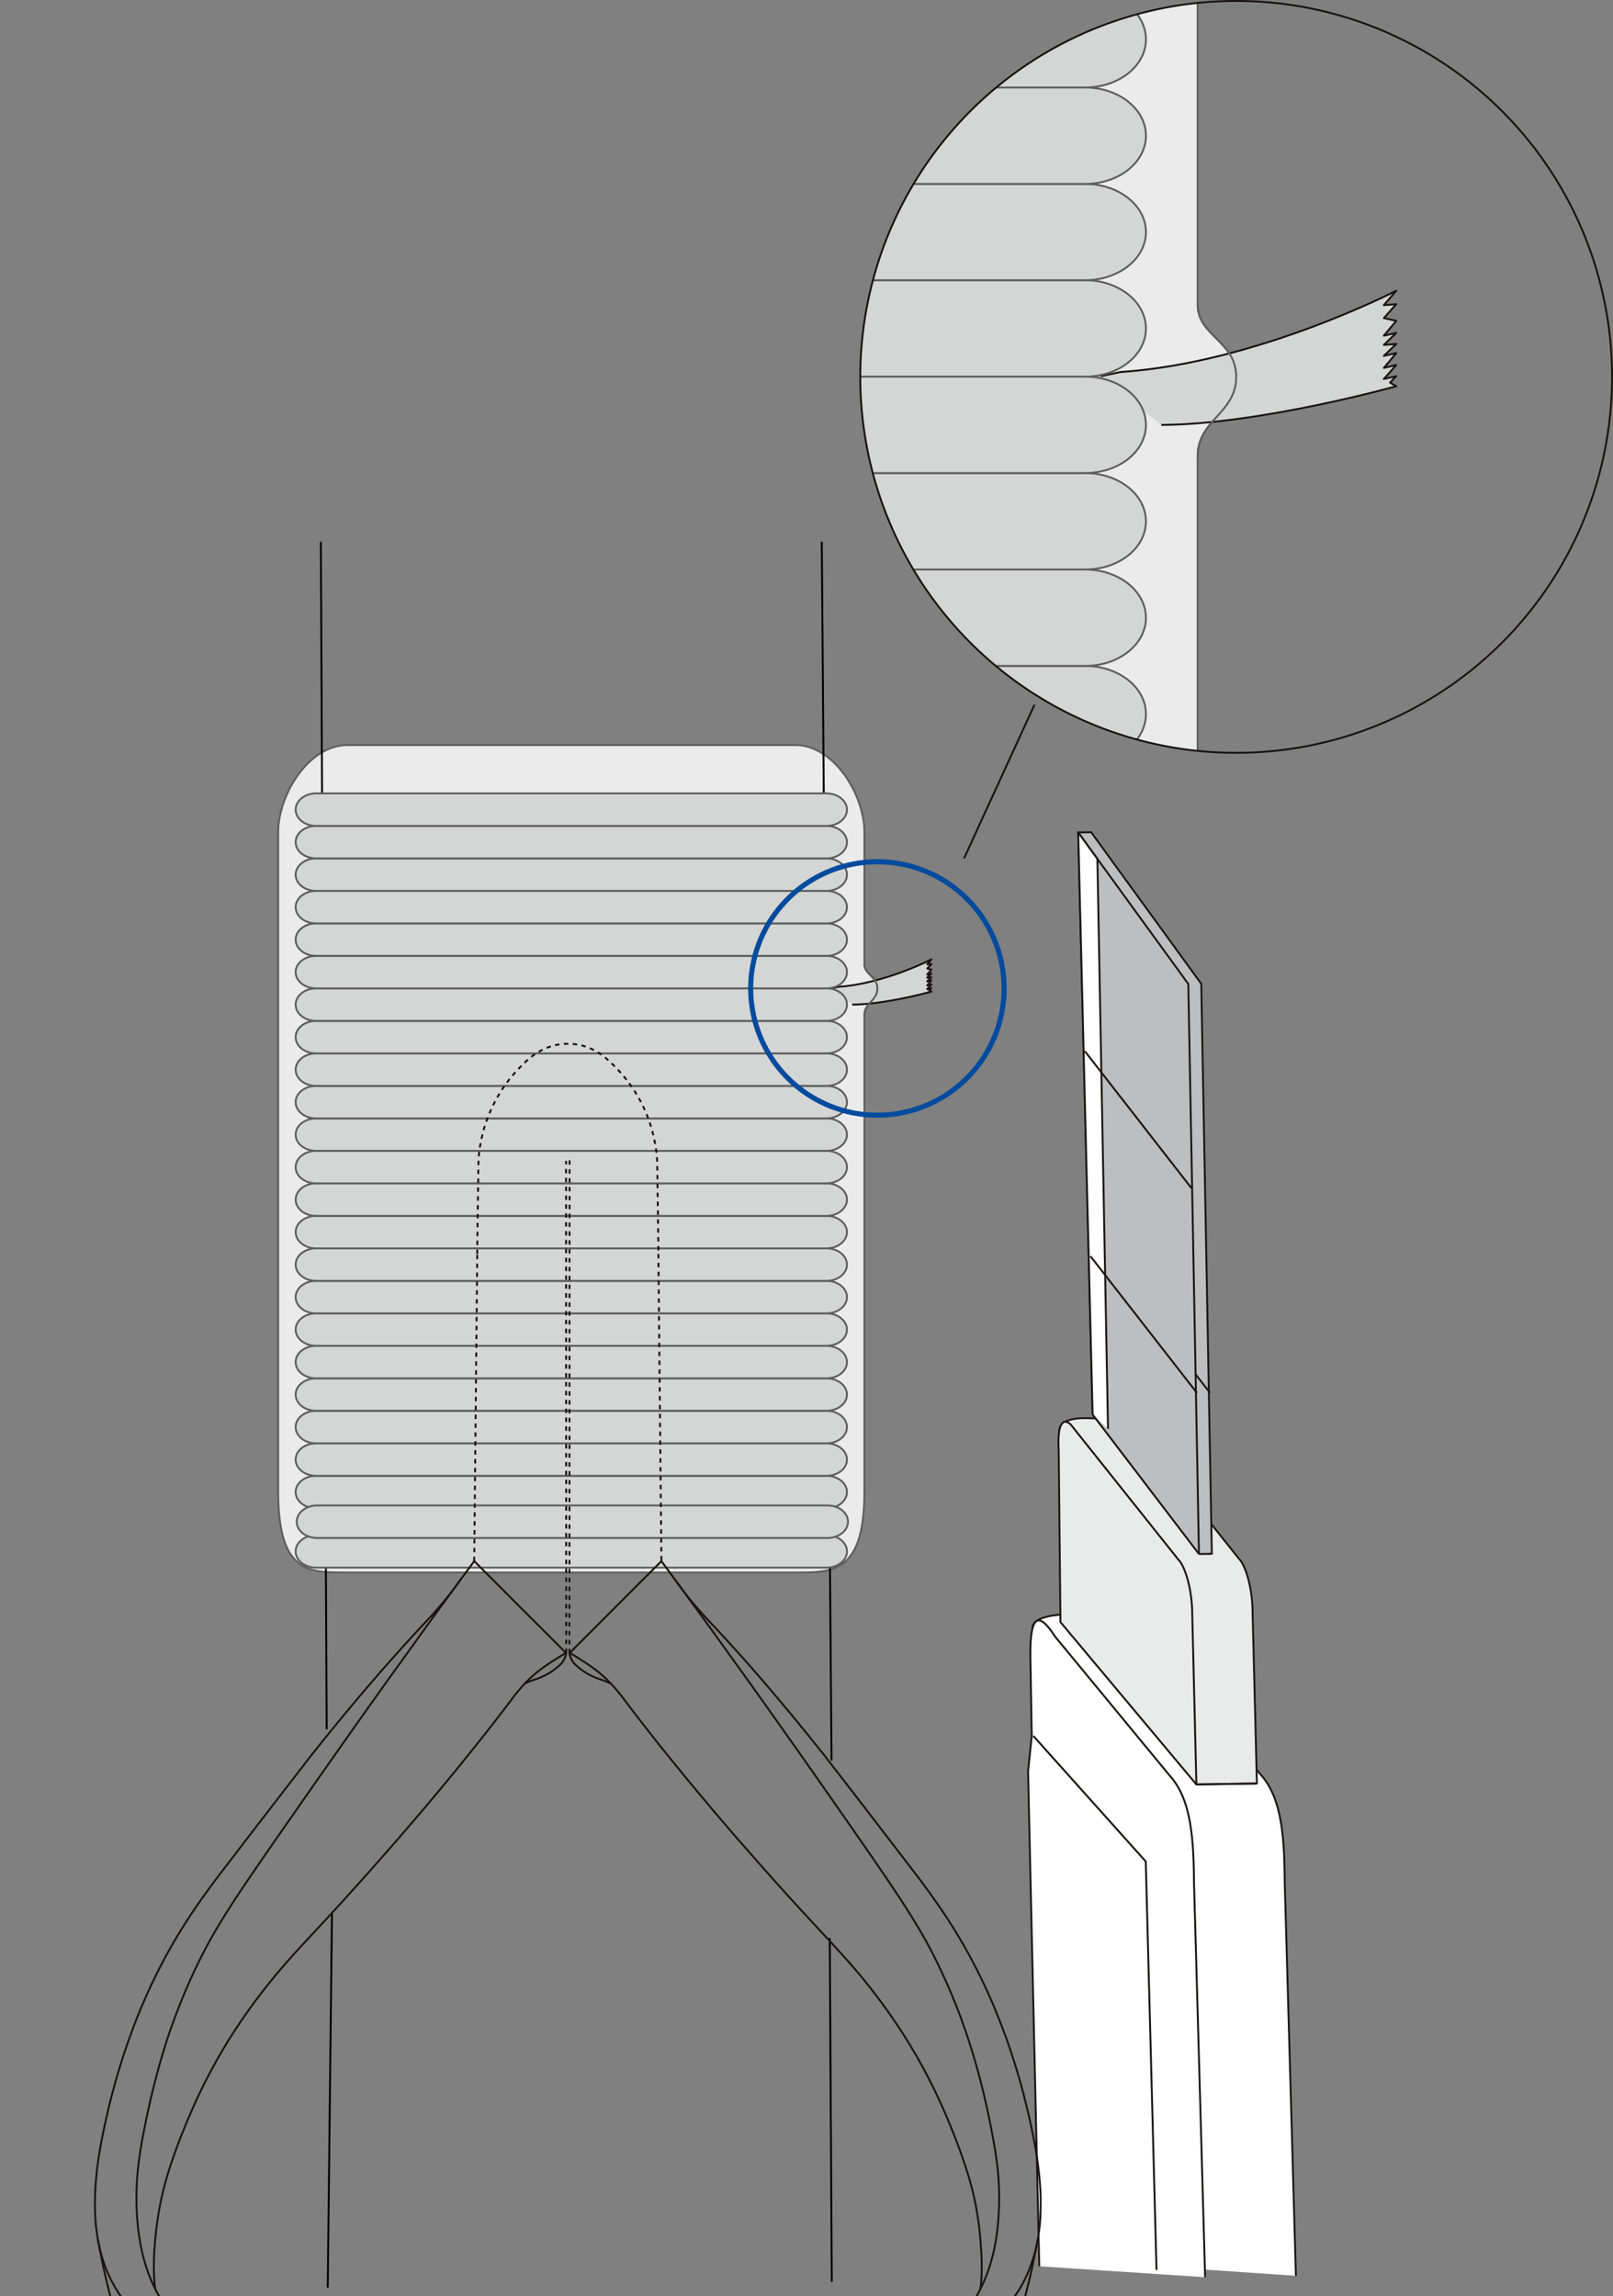 <?xml version="1.0" encoding="UTF-8"?> <svg xmlns="http://www.w3.org/2000/svg" xmlns:xlink="http://www.w3.org/1999/xlink" width="254.327" height="361.967" viewBox="0 0 254.327 361.967"><rect x="0" y="0" width="254.327" height="361.967" fill="#808080" stroke="none"/><defs><clipPath id="clip-path"><rect id="長方形_4348" data-name="長方形 4348" width="181.54" height="231.168" fill="none"></rect></clipPath><clipPath id="clip-path-2"><path id="パス_32573" data-name="パス 32573" d="M611.723,582.96a59.267,59.267,0,1,1-59.259-59.273A59.257,59.257,0,0,1,611.723,582.96Z" transform="translate(-493.189 -523.687)" fill="none" stroke="#1a1311" stroke-width="0.3"></path></clipPath></defs><g id="グループ_8255" data-name="グループ 8255" transform="translate(-444.532 -523.537)"><g id="グループ_8249" data-name="グループ 8249" transform="translate(444.532 609.071)"><g id="グループ_8245" data-name="グループ 8245" transform="translate(43.863)"><g id="グループ_8244" data-name="グループ 8244"><line id="線_14052" data-name="線 14052" x2="0.317" y2="53.988" transform="translate(86.967 220.093)" fill="none" stroke="#000" stroke-linecap="round" stroke-linejoin="round" stroke-width="0.3"></line><line id="線_14053" data-name="線 14053" y1="58.849" x2="0.664" transform="translate(7.814 216.135)" fill="none" stroke="#000" stroke-linecap="round" stroke-linejoin="round" stroke-width="0.3"></line><g id="グループ_8243" data-name="グループ 8243"><path id="パス_32460" data-name="パス 32460" d="M552.7,600.3c0,1.676,2.046,1.924,2.046,3.842s-2.046,2.278-2.046,4.2v75.048c0,12.868-4.87,12.823-10.892,12.823H471.163c-6.021,0-10.9.215-10.9-12.823V579.54c0-6.013,4.876-13.774,10.9-13.774h70.644c6.021,0,10.892,7.761,10.892,13.774Z" transform="translate(-460.266 -533.845)" fill="#ebebeb" stroke="#5f5e5e" stroke-width="0.3" fill-rule="evenodd"></path><path id="パス_32461" data-name="パス 32461" d="M494.8,585.021c5.258-.031,12.486-2.055,12.486-2.055l-.332-.192.332-.34-.655.145.655-.741-.655.156.655-.789-.655.148.655-.636-.655.056.655-.644-.655.148.655-.789-.655-.145.655-.736-.655.047.655-.766s-7.424,3.841-14.65,4.321l-1.059.226" transform="translate(-404.297 -512.176)" fill="#d4d5d5" stroke="#1a1311" stroke-linejoin="round" stroke-width="0.3" fill-rule="evenodd"></path><path id="パス_32462" data-name="パス 32462" d="M493.423,578.154c0,1.676,2.046,1.924,2.046,3.842s-2.046,2.278-2.046,4.2" transform="translate(-400.99 -511.698)" fill="none" stroke="#5f5e5e" stroke-width="0.3"></path><line id="線_14054" data-name="線 14054" x2="1.538" y2="191.897" transform="translate(85.707)" fill="none" stroke="#000" stroke-linecap="round" stroke-linejoin="round" stroke-width="0.3"></line><line id="線_14055" data-name="線 14055" x1="0.92" y1="186.951" transform="translate(6.724)" fill="none" stroke="#000" stroke-linecap="round" stroke-linejoin="round" stroke-width="0.3"></line><path id="パス_32463" data-name="パス 32463" d="M464.492,612.215c-1.8,0-3.239-1.137-3.239-2.559h0c0-1.422,1.444-2.565,3.239-2.565h80.459c1.784,0,3.231,1.143,3.231,2.565h0c0,1.422-1.447,2.559-3.231,2.559Z" transform="translate(-458.501 -459.967)" fill="#d4d5d5" stroke="#5f5e5e" stroke-width="0.3" fill-rule="evenodd"></path><path id="パス_32464" data-name="パス 32464" d="M464.492,615.569c-1.8,0-3.239-1.135-3.239-2.556h0c0-1.422,1.444-2.568,3.239-2.568h80.459c1.784,0,3.231,1.146,3.231,2.568h0c0,1.422-1.447,2.556-3.231,2.556Z" transform="translate(-458.501 -453.971)" fill="#d4d5d5" stroke="#5f5e5e" stroke-width="0.3" fill-rule="evenodd"></path><path id="パス_32465" data-name="パス 32465" d="M464.492,610.373c-1.8,0-3.239-1.137-3.239-2.559h0c0-1.416,1.444-2.559,3.239-2.559h80.459c1.784,0,3.231,1.143,3.231,2.559h0c0,1.422-1.447,2.559-3.231,2.559Z" transform="translate(-458.501 -463.249)" fill="#d4d5d5" stroke="#5f5e5e" stroke-width="0.3" fill-rule="evenodd"></path><path id="パス_32466" data-name="パス 32466" d="M464.492,608.546c-1.8,0-3.239-1.151-3.239-2.565h0c0-1.416,1.444-2.568,3.239-2.568h80.459c1.784,0,3.231,1.151,3.231,2.568h0c0,1.413-1.447,2.565-3.231,2.565Z" transform="translate(-458.501 -466.54)" fill="#d4d5d5" stroke="#5f5e5e" stroke-width="0.3" fill-rule="evenodd"></path><path id="パス_32467" data-name="パス 32467" d="M464.492,606.694c-1.8,0-3.239-1.135-3.239-2.559h0c0-1.4,1.444-2.556,3.239-2.556h80.459c1.784,0,3.231,1.151,3.231,2.556h0c0,1.425-1.447,2.559-3.231,2.559Z" transform="translate(-458.501 -469.821)" fill="#d4d5d5" stroke="#5f5e5e" stroke-width="0.3" fill-rule="evenodd"></path><path id="パス_32468" data-name="パス 32468" d="M464.492,604.867c-1.8,0-3.239-1.146-3.239-2.559h0c0-1.422,1.444-2.568,3.239-2.568h80.459c1.784,0,3.231,1.146,3.231,2.568h0c0,1.413-1.447,2.559-3.231,2.559Z" transform="translate(-458.501 -473.108)" fill="#d4d5d5" stroke="#5f5e5e" stroke-width="0.3" fill-rule="evenodd"></path><path id="パス_32469" data-name="パス 32469" d="M464.492,603.02c-1.8,0-3.239-1.143-3.239-2.556h0c0-1.416,1.444-2.559,3.239-2.559h80.459c1.784,0,3.231,1.143,3.231,2.559h0c0,1.413-1.447,2.556-3.231,2.556Z" transform="translate(-458.501 -476.389)" fill="#d4d5d5" stroke="#5f5e5e" stroke-width="0.3" fill-rule="evenodd"></path><path id="パス_32470" data-name="パス 32470" d="M464.492,601.191c-1.8,0-3.239-1.143-3.239-2.565h0c0-1.416,1.444-2.559,3.239-2.559h80.459c1.784,0,3.231,1.143,3.231,2.559h0c0,1.422-1.447,2.565-3.231,2.565Z" transform="translate(-458.501 -479.675)" fill="#d4d5d5" stroke="#5f5e5e" stroke-width="0.3" fill-rule="evenodd"></path><path id="パス_32471" data-name="パス 32471" d="M464.492,599.353c-1.8,0-3.239-1.143-3.239-2.568h0c0-1.413,1.444-2.556,3.239-2.556h80.459c1.784,0,3.231,1.143,3.231,2.556h0c0,1.425-1.447,2.568-3.231,2.568Z" transform="translate(-458.501 -482.961)" fill="#d4d5d5" stroke="#5f5e5e" stroke-width="0.3" fill-rule="evenodd"></path><path id="パス_32472" data-name="パス 32472" d="M464.492,597.515c-1.8,0-3.239-1.146-3.239-2.568h0c0-1.4,1.444-2.556,3.239-2.556h80.459c1.784,0,3.231,1.151,3.231,2.556h0c0,1.422-1.447,2.568-3.231,2.568Z" transform="translate(-458.501 -486.246)" fill="#d4d5d5" stroke="#5f5e5e" stroke-width="0.3" fill-rule="evenodd"></path><path id="パス_32473" data-name="パス 32473" d="M464.492,595.679c-1.8,0-3.239-1.146-3.239-2.559h0c0-1.416,1.444-2.568,3.239-2.568h80.459c1.784,0,3.231,1.151,3.231,2.568h0c0,1.413-1.447,2.559-3.231,2.559Z" transform="translate(-458.501 -489.534)" fill="#d4d5d5" stroke="#5f5e5e" stroke-width="0.3" fill-rule="evenodd"></path><path id="パス_32474" data-name="パス 32474" d="M464.492,593.838c-1.8,0-3.239-1.135-3.239-2.556h0c0-1.416,1.444-2.568,3.239-2.568h80.459c1.784,0,3.231,1.151,3.231,2.568h0c0,1.422-1.447,2.556-3.231,2.556Z" transform="translate(-458.501 -492.82)" fill="#d4d5d5" stroke="#5f5e5e" stroke-width="0.3" fill-rule="evenodd"></path><path id="パス_32475" data-name="パス 32475" d="M464.492,591.994c-1.8,0-3.239-1.143-3.239-2.556h0c0-1.416,1.444-2.559,3.239-2.559h80.459c1.784,0,3.231,1.143,3.231,2.559h0c0,1.413-1.447,2.556-3.231,2.556Z" transform="translate(-458.501 -496.1)" fill="#d4d5d5" stroke="#5f5e5e" stroke-width="0.3" fill-rule="evenodd"></path><path id="パス_32476" data-name="パス 32476" d="M464.492,590.165c-1.8,0-3.239-1.146-3.239-2.568h0c0-1.413,1.444-2.556,3.239-2.556h80.459c1.784,0,3.231,1.143,3.231,2.556h0c0,1.422-1.447,2.568-3.231,2.568Z" transform="translate(-458.501 -499.386)" fill="#d4d5d5" stroke="#5f5e5e" stroke-width="0.3" fill-rule="evenodd"></path><path id="パス_32477" data-name="パス 32477" d="M464.492,588.329c-1.8,0-3.239-1.146-3.239-2.559h0c0-1.413,1.444-2.567,3.239-2.567h80.459c1.784,0,3.231,1.154,3.231,2.567h0c0,1.413-1.447,2.559-3.231,2.559Z" transform="translate(-458.501 -502.674)" fill="#d4d5d5" stroke="#5f5e5e" stroke-width="0.3" fill-rule="evenodd"></path><path id="パス_32478" data-name="パス 32478" d="M464.492,586.488c-1.8,0-3.239-1.135-3.239-2.557h0c0-1.422,1.444-2.567,3.239-2.567h80.459c1.784,0,3.231,1.146,3.231,2.567h0c0,1.422-1.447,2.557-3.231,2.557Z" transform="translate(-458.501 -505.96)" fill="#d4d5d5" stroke="#5f5e5e" stroke-width="0.3" fill-rule="evenodd"></path><path id="パス_32479" data-name="パス 32479" d="M464.492,584.65c-1.8,0-3.239-1.143-3.239-2.559h0c0-1.413,1.444-2.565,3.239-2.565h80.459c1.784,0,3.231,1.151,3.231,2.565h0c0,1.416-1.447,2.559-3.231,2.559Z" transform="translate(-458.501 -509.246)" fill="#d4d5d5" stroke="#5f5e5e" stroke-width="0.3" fill-rule="evenodd"></path><path id="パス_32480" data-name="パス 32480" d="M464.492,582.812c-1.8,0-3.239-1.143-3.239-2.559h0c0-1.413,1.444-2.565,3.239-2.565h80.459c1.784,0,3.231,1.151,3.231,2.565h0c0,1.416-1.447,2.559-3.231,2.559Z" transform="translate(-458.501 -512.531)" fill="#d4d5d5" stroke="#5f5e5e" stroke-width="0.3" fill-rule="evenodd"></path><path id="パス_32481" data-name="パス 32481" d="M464.492,580.97c-1.8,0-3.239-1.146-3.239-2.559h0c0-1.413,1.444-2.559,3.239-2.559h80.459c1.784,0,3.231,1.146,3.231,2.559h0c0,1.413-1.447,2.559-3.231,2.559Z" transform="translate(-458.501 -515.814)" fill="#d4d5d5" stroke="#5f5e5e" stroke-width="0.3" fill-rule="evenodd"></path><path id="パス_32482" data-name="パス 32482" d="M464.492,579.138c-1.8,0-3.239-1.143-3.239-2.556h0c0-1.424,1.444-2.568,3.239-2.568h80.459c1.784,0,3.231,1.143,3.231,2.568h0c0,1.413-1.447,2.556-3.231,2.556Z" transform="translate(-458.501 -519.1)" fill="#d4d5d5" stroke="#5f5e5e" stroke-width="0.3" fill-rule="evenodd"></path><path id="パス_32483" data-name="パス 32483" d="M464.492,577.3c-1.8,0-3.239-1.143-3.239-2.556h0c0-1.416,1.444-2.567,3.239-2.567h80.459c1.784,0,3.231,1.151,3.231,2.567h0c0,1.413-1.447,2.556-3.231,2.556Z" transform="translate(-458.501 -522.385)" fill="#d4d5d5" stroke="#5f5e5e" stroke-width="0.3" fill-rule="evenodd"></path><path id="パス_32484" data-name="パス 32484" d="M464.492,575.462c-1.8,0-3.239-1.143-3.239-2.559h0c0-1.413,1.444-2.565,3.239-2.565h80.459c1.784,0,3.231,1.151,3.231,2.565h0c0,1.416-1.447,2.559-3.231,2.559Z" transform="translate(-458.501 -525.671)" fill="#d4d5d5" stroke="#5f5e5e" stroke-width="0.3" fill-rule="evenodd"></path><path id="パス_32485" data-name="パス 32485" d="M464.492,573.624c-1.8,0-3.239-1.143-3.239-2.559h0c0-1.413,1.444-2.565,3.239-2.565h80.459c1.784,0,3.231,1.151,3.231,2.565h0c0,1.416-1.447,2.559-3.231,2.559Z" transform="translate(-458.501 -528.957)" fill="#d4d5d5" stroke="#5f5e5e" stroke-width="0.3" fill-rule="evenodd"></path><path id="パス_32486" data-name="パス 32486" d="M526.947,592.345a19.978,19.978,0,1,1-19.977-19.98A19.974,19.974,0,0,1,526.947,592.345Z" transform="translate(-412.491 -522.048)" fill="none" stroke="#004b9e" stroke-linecap="round" stroke-linejoin="round" stroke-width="0.8"></path><path id="パス_32487" data-name="パス 32487" d="M518.974,717.477,502.928,616.99c.27-3.462,15.636-2.255,17.864,1.221l18.076,21.937c3.5,3.825,3.78,10.357,3.836,17.142l1.762,61.918" transform="translate(-383.998 -445.97)" fill="#fff" stroke="#1d1614" stroke-linejoin="round" stroke-width="0.3"></path><path id="パス_32488" data-name="パス 32488" d="M514.18,635.831l-9.74-29.634c-.245-3.8,8.132-2.016,11.385-1.491l16.983,21.318c.9.85,2.155,4.313,2.141,8.781l.672,26.626-9.54.148Z" transform="translate(-381.305 -465.801)" fill="#e9eaea" stroke="#1d1614" stroke-linejoin="round" stroke-width="0.3"></path><path id="パス_32489" data-name="パス 32489" d="M509.828,662.47l-4.313-91.736,2.041-.039,17.359,23.9,1.67,89.858-2.033.031" transform="translate(-379.373 -525.032)" fill="#bdbebf" stroke="#1d1614" stroke-linejoin="round" stroke-width="0.3"></path><line id="線_14056" data-name="線 14056" x1="16.818" y1="21.572" transform="translate(130.107 112.473)" fill="none" stroke="#1d1614" stroke-linejoin="round" stroke-width="0.3"></line><path id="パス_32490" data-name="パス 32490" d="M524.552,684.458,522.875,594.6l-17.36-23.891,2.273,91.767" transform="translate(-379.373 -525.007)" fill="#bdbebf" stroke="#1d1614" stroke-linejoin="round" stroke-width="0.3"></path><path id="パス_32491" data-name="パス 32491" d="M510.214,664.726l-1.677-89.85-3.022-4.166,2.273,91.767" transform="translate(-379.373 -525.007)" fill="#fff" stroke="#1d1614" stroke-linejoin="round" stroke-width="0.3"></path><line id="線_14057" data-name="線 14057" x1="16.795" y1="21.564" transform="translate(128.074 112.504)" fill="none" stroke="#1d1614" stroke-linejoin="round" stroke-width="0.3"></line><line id="線_14058" data-name="線 14058" x1="16.795" y1="21.572" transform="translate(127.193 80.189)" fill="none" stroke="#1d1614" stroke-linejoin="round" stroke-width="0.3"></line><path id="パス_32492" data-name="パス 32492" d="M526.147,661.214l-.647-26.628c0-4.452-1.269-7.923-2.166-8.779l-16.988-21.318c-1.321-1.282-2.141.162-1.91,3.973l.279,27.161,21.432,25.591,9.54-.148" transform="translate(-381.372 -465.435)" fill="#e9eaea" stroke="#1d1614" stroke-linejoin="round" stroke-width="0.3"></path><path id="パス_32493" data-name="パス 32493" d="M504.449,717.084l-1.77-78.017.58-5.589-.2-11.77c-.226-8.293,1.645-7.382,3.878-3.894l18.087,21.934c3.493,3.825,3.763,10.351,3.825,17.145l1.748,61.915" transform="translate(-384.443 -445.345)" fill="#fff" stroke="#1d1614" stroke-linejoin="round" stroke-width="0.3"></path><path id="パス_32494" data-name="パス 32494" d="M522.4,705.976,520.706,641.6l-17.731-19.8" transform="translate(-383.913 -433.673)" fill="none" stroke="#1d1614" stroke-linejoin="round" stroke-width="0.3"></path><line id="線_14059" data-name="線 14059" x1="16.764" y1="21.981" transform="translate(128.414 137.469)" fill="none" stroke="#1d1614" stroke-linejoin="round" stroke-width="0.3"></line></g></g><path id="パス_32495" data-name="パス 32495" d="M464.545,613.892c-1.787,0-3.231-1.137-3.231-2.559h0c0-1.422,1.444-2.565,3.231-2.565H545c1.784,0,3.237,1.143,3.237,2.565h0c0,1.422-1.452,2.559-3.237,2.559Z" transform="translate(-458.392 -456.969)" fill="#d4d5d5" stroke="#5f5e5e" stroke-width="0.3" fill-rule="evenodd"></path></g><g id="グループ_8248" data-name="グループ 8248" transform="translate(0 45.265)"><g id="グループ_8247" data-name="グループ 8247" clip-path="url(#clip-path)"><g id="グループ_8246" data-name="グループ 8246" transform="translate(14.97 33.749)"><path id="パス_32496" data-name="パス 32496" d="M455.713,663.5c.028.446.039.889.1,1.319a8.384,8.384,0,0,0,.354,1.413,9.563,9.563,0,0,0,1.3,2.411,11.91,11.91,0,0,0,.87,1.02,8.267,8.267,0,0,0,1.031.926l.008.006" transform="translate(-439.513 -438.144)" fill="none" stroke="#1a1311" stroke-linecap="round" stroke-linejoin="round" stroke-width="0.3"></path><path id="パス_32497" data-name="パス 32497" d="M496.284,670.535c.215-.17.421-.326.633-.513a10.212,10.212,0,0,0,.967-1.031,10.071,10.071,0,0,0,.795-1.132,7.311,7.311,0,0,0,.616-1.257,8.238,8.238,0,0,0,.424-1.352,6.013,6.013,0,0,0,.187-1.561c-.006-.073-.006-.134-.008-.2" transform="translate(-366.983 -438.158)" fill="none" stroke="#1a1311" stroke-linecap="round" stroke-linejoin="round" stroke-width="0.3"></path><line id="線_14060" data-name="線 14060" y1="4.378" transform="translate(132.922 220.974)" fill="none" stroke="#1a1311" stroke-linecap="round" stroke-linejoin="round" stroke-width="0.3"></line><line id="線_14061" data-name="線 14061" y2="4.378" transform="translate(16.189 220.974)" fill="none" stroke="#1a1311" stroke-linecap="round" stroke-linejoin="round" stroke-width="0.3"></line><path id="パス_32498" data-name="パス 32498" d="M487.375,618.762c-.839-.939-1.675-1.887-2.459-2.86s-1.5-1.976-2.23-2.977" transform="translate(-391.293 -528.551)" fill="none" stroke="#1a1311" stroke-linecap="round" stroke-linejoin="round" stroke-width="0.3"></path><path id="パス_32499" data-name="パス 32499" d="M473.61,612.925c-.716,1-1.444,2.01-2.233,2.977s-1.611,1.921-2.45,2.86" transform="translate(-415.89 -528.551)" fill="none" stroke="#1a1311" stroke-linecap="round" stroke-linejoin="round" stroke-width="0.3"></path><path id="パス_32500" data-name="パス 32500" d="M501.869,666.085c.187-.786.376-1.561.583-2.358q.272-1.037.566-2.1c.159-.588.309-1.171.468-1.748.123-.466.243-.92.351-1.374.176-.68.346-1.36.513-2.049q.318-1.338.6-2.724c.245-1.121.452-2.253.675-3.4" transform="translate(-356.999 -461.678)" fill="none" stroke="#1a1311" stroke-linecap="round" stroke-linejoin="round" stroke-width="0.3"></path><path id="パス_32501" data-name="パス 32501" d="M450.077,650.332q.318,1.719.675,3.4c.187.923.4,1.831.6,2.724.17.689.335,1.369.5,2.049.12.454.234.909.362,1.374.151.577.318,1.16.477,1.748q.284,1.066.552,2.1c.206.8.4,1.572.588,2.358" transform="translate(-449.589 -461.678)" fill="none" stroke="#1a1311" stroke-linecap="round" stroke-linejoin="round" stroke-width="0.3"></path><path id="パス_32502" data-name="パス 32502" d="M566.518,672.42a2.887,2.887,0,0,0-.053-.469,2.421,2.421,0,0,0-.293-.747,4.318,4.318,0,0,0-.546-.717,5.713,5.713,0,0,0-.833-.711c-.276-.187-.588-.385-.9-.56l-.259-.075-.189-.1-1.413-.68-1.695-.652-1.976-.647-2.261-.594-2.517-.569-2.76-.549-3.005-.5-3.192-.463-3.393-.407-3.577-.365-3.722-.326-3.847-.271-3.967-.22-4.042-.159-4.1-.114-4.143-.047h-4.145l-4.148.047-4.092.114-4.048.159-3.956.22-3.847.271-3.727.326-3.574.365-3.39.407-3.211.463-2.986.5-2.763.549-2.512.569-2.261.594-1.988.647-1.7.652-1.4.68-.686.4-.3.12c-.142.078-.273.159-.4.237a3.919,3.919,0,0,0-.856.755,5.5,5.5,0,0,0-.334.46l-.128.3A2.086,2.086,0,0,0,457,672.42v1.433l.039.039a2.2,2.2,0,0,0-.014.36,2.381,2.381,0,0,0,.254.825,2.952,2.952,0,0,0,.488.764,3.4,3.4,0,0,0,.349.346l-.148-.137c.159.184.318.362.479.516a6.93,6.93,0,0,0,1.02.85,12.95,12.95,0,0,0,1.31.842,17.919,17.919,0,0,0,1.714.864c.661.3,1.366.571,2.127.836.714.248,1.48.5,2.28.728.764.22,1.569.438,2.431.641.831.192,1.684.382,2.584.58s1.812.351,2.768.533c.937.156,1.9.321,2.922.468.992.151,2.024.307,3.078.432,1.048.145,2.121.27,3.228.387s2.219.237,3.362.349,2.292.2,3.479.293,2.375.179,3.588.257,2.437.131,3.68.192,2.481.117,3.73.159,2.531.073,3.8.1,2.542.05,3.822.053,2.554.022,3.836.017,2.551-.025,3.828-.047,2.542-.053,3.805-.1,2.5-.081,3.744-.134,2.475-.12,3.691-.19,2.411-.151,3.6-.242,2.356-.179,3.5-.276,2.281-.22,3.39-.343,2.191-.231,3.245-.36,2.088-.281,3.1-.427,1.985-.3,2.933-.463,1.879-.332,2.768-.5c.886-.187,1.751-.362,2.581-.546s1.634-.4,2.395-.6,1.519-.429,2.219-.65c.714-.243,1.394-.471,2.052-.739s1.3-.538,1.9-.839a18.453,18.453,0,0,0,1.792-1.054,7.927,7.927,0,0,0,1.157-.912c.2-.2.4-.4.6-.625l.084-.053.045-.059.441-.661.139-.265a2.3,2.3,0,0,0,.2-.474,2.715,2.715,0,0,0,.1-.733V672.42" transform="translate(-437.203 -439.967)" fill="#1a1311" stroke="#1a1311" stroke-linecap="round" stroke-linejoin="round" stroke-width="0.3"></path><path id="パス_32503" data-name="パス 32503" d="M456.119,661.5a2.15,2.15,0,0,0-.41,1.19" transform="translate(-439.52 -441.714)" fill="none" stroke="#1a1311" stroke-linecap="round" stroke-linejoin="round" stroke-width="0.3"></path><path id="パス_32504" data-name="パス 32504" d="M478.526,659.031a39.614,39.614,0,0,0-22.67,6.883" transform="translate(-439.257 -446.129)" fill="none" stroke="#1a1311" stroke-linecap="round" stroke-linejoin="round" stroke-width="0.3"></path><path id="パス_32505" data-name="パス 32505" d="M534.573,660.38a296.85,296.85,0,0,0-70.585,0" transform="translate(-424.72 -447.478)" fill="none" stroke="#1a1311" stroke-linecap="round" stroke-linejoin="round" stroke-width="0.3"></path><path id="パス_32506" data-name="パス 32506" d="M489.308,659.03l3.323.468,3.123.521,2.89.564,2.651.58,2.392.622,2.122.645,1.847.68,1.538.7,1.253.719.95.727.626.742.313.745.039.36" transform="translate(-379.454 -446.128)" fill="none" stroke="#1a1311" stroke-linecap="round" stroke-linejoin="round" stroke-width="0.3"></path><path id="パス_32507" data-name="パス 32507" d="M505.758,742.779c1.943-.488,3.9-.956,5.751-1.519a51.845,51.845,0,0,0,5.734-2.121,46,46,0,0,0,5.155-2.609,31.988,31.988,0,0,0,4.508-3.156,22.523,22.523,0,0,0,2.874-2.919,21.719,21.719,0,0,0,2.208-3.3,25.593,25.593,0,0,0,1.581-3.68,29.159,29.159,0,0,0,1.023-4,37.977,37.977,0,0,0,.5-4.249,42.465,42.465,0,0,0-.081-6.894c-.2-2.23-.588-4.435-1-6.6-.413-2.152-.873-4.287-1.383-6.373s-1.068-4.118-1.687-6.133q-.916-2.994-2.007-5.9c-.728-1.915-1.519-3.817-2.364-5.679s-1.731-3.677-2.7-5.458c-1.943-3.546-4.2-6.955-6.431-10.27-2.252-3.309-4.494-6.532-6.674-9.659s-4.329-6.2-6.406-9.163q-3.161-4.478-6.13-8.678-3.007-4.211-5.821-8.115c-1.87-2.623-3.7-5.141-5.442-7.518s-3.381-4.628-5.029-6.869" transform="translate(-392.623 -530.357)" fill="none" stroke="#1a1311" stroke-linecap="round" stroke-linejoin="round" stroke-width="0.3"></path><path id="パス_32508" data-name="パス 32508" d="M503.175,636.837c-.521-.655-1.051-1.316-1.572-1.965-2.013-2.52-4.009-4.929-5.954-7.231s-3.844-4.494-5.72-6.582-3.7-4.092-5.481-5.946a.53.53,0,0,1-.086-.1" transform="translate(-388.298 -524.82)" fill="none" stroke="#1a1311" stroke-linecap="round" stroke-linejoin="round" stroke-width="0.3"></path><path id="パス_32509" data-name="パス 32509" d="M525.313,691.72c-.095-1.748-.279-3.5-.53-5.221s-.6-3.429-.948-5.1-.75-3.3-1.171-4.926-.881-3.228-1.38-4.823-1.029-3.184-1.611-4.753-1.19-3.111-1.832-4.647c-.663-1.533-1.352-3.044-2.094-4.544s-1.517-2.964-2.339-4.421-1.692-2.88-2.6-4.29-1.868-2.793-2.832-4.137-1.954-2.657-2.93-3.922c-.984-1.288-1.949-2.548-2.916-3.8s-1.91-2.487-2.852-3.713-1.859-2.434-2.785-3.632q-1.371-1.773-2.724-3.521c-.9-1.162-1.779-2.311-2.66-3.432" transform="translate(-376.233 -510.824)" fill="none" stroke="#1a1311" stroke-linecap="round" stroke-linejoin="round" stroke-width="0.3"></path><path id="パス_32510" data-name="パス 32510" d="M528.534,647.549c.025.75.045,1.5.033,2.241s-.022,1.5-.07,2.244-.142,1.508-.251,2.261-.259,1.533-.44,2.319a23.84,23.84,0,0,1-.781,2.6,21.439,21.439,0,0,1-1.182,2.679,20.443,20.443,0,0,1-1.717,2.707c-.346.446-.714.886-1.112,1.327s-.814.875-1.254,1.3-.9.839-1.377,1.255-.99.817-1.508,1.2-1.051.761-1.594,1.135c-.541.357-1.11.705-1.67,1.043s-1.14.652-1.731.953-1.16.591-1.753.867-1.179.541-1.77.783-1.179.479-1.767.7c-.792.3-1.581.571-2.361.828s-1.575.49-2.364.711-1.572.443-2.361.638c-.4.1-.792.192-1.177.284-.4.089-.8.181-1.2.276s-.8.17-1.2.245-.8.167-1.2.245-.817.151-1.224.22-.806.142-1.215.2a5.1,5.1,0,0,1-.61.1c-.2.047-.415.078-.616.106-.412.073-.831.139-1.243.193l-1.252.181c-.418.053-.842.12-1.268.167" transform="translate(-379.454 -466.653)" fill="none" stroke="#1a1311" stroke-linecap="round" stroke-linejoin="round" stroke-width="0.3"></path><path id="パス_32511" data-name="パス 32511" d="M449.95,647.549c-.039.75-.05,1.5-.047,2.241s.028,1.5.078,2.244.131,1.508.243,2.261a23.186,23.186,0,0,0,.446,2.319,22.546,22.546,0,0,0,.772,2.6,19.305,19.305,0,0,0,1.193,2.679,19.56,19.56,0,0,0,1.712,2.707c.348.446.719.886,1.115,1.327s.814.875,1.252,1.3.909.839,1.383,1.255c.491.4.99.817,1.5,1.2s1.051.761,1.6,1.135c.544.357,1.1.705,1.664,1.043s1.146.652,1.728.953,1.168.591,1.762.867,1.168.541,1.77.783,1.168.479,1.762.7c.789.3,1.581.571,2.37.828s1.569.49,2.353.711,1.572.443,2.367.638c.4.1.783.192,1.182.284s.8.181,1.2.276.8.17,1.193.245.8.167,1.2.245.808.151,1.21.22.808.142,1.221.2a4.931,4.931,0,0,0,.61.1c.2.047.407.078.619.106.413.073.831.139,1.243.193s.831.12,1.246.181.842.12,1.274.167" transform="translate(-449.902 -466.653)" fill="none" stroke="#1a1311" stroke-linecap="round" stroke-linejoin="round" stroke-width="0.3"></path><path id="パス_32512" data-name="パス 32512" d="M449.919,691.72a49.5,49.5,0,0,1,.524-5.221c.256-1.728.591-3.429.948-5.1s.742-3.3,1.171-4.926.884-3.228,1.38-4.823,1.031-3.184,1.611-4.753c.563-1.57,1.174-3.111,1.832-4.647s1.352-3.044,2.091-4.544,1.516-2.964,2.331-4.421q1.246-2.175,2.612-4.29c.909-1.405,1.854-2.793,2.832-4.137.962-1.341,1.949-2.657,2.922-3.922.987-1.288,1.96-2.548,2.913-3.8s1.907-2.487,2.855-3.713,1.871-2.434,2.793-3.632q1.371-1.773,2.724-3.521c.9-1.162,1.773-2.311,2.648-3.432" transform="translate(-449.871 -510.824)" fill="none" stroke="#1a1311" stroke-linecap="round" stroke-linejoin="round" stroke-width="0.3"></path><path id="パス_32513" data-name="パス 32513" d="M462.182,636.837c.532-.655,1.051-1.316,1.572-1.965,2.024-2.52,4.02-4.929,5.963-7.231s3.844-4.494,5.723-6.582c1.862-2.083,3.694-4.092,5.469-5.946a.493.493,0,0,0,.1-.1" transform="translate(-427.948 -524.82)" fill="none" stroke="#1a1311" stroke-linecap="round" stroke-linejoin="round" stroke-width="0.3"></path><path id="パス_32514" data-name="パス 32514" d="M481.691,742.779c-1.949-.488-3.9-.956-5.751-1.519a51.627,51.627,0,0,1-5.734-2.121,46.083,46.083,0,0,1-5.16-2.609,31.585,31.585,0,0,1-4.5-3.156,22.7,22.7,0,0,1-2.874-2.919,20.732,20.732,0,0,1-2.208-3.3,24.124,24.124,0,0,1-1.583-3.68,28.753,28.753,0,0,1-1.015-4,37.959,37.959,0,0,1-.524-4.249,44.8,44.8,0,0,1,.086-6.894,66.4,66.4,0,0,1,1-6.6c.421-2.152.881-4.287,1.394-6.373s1.065-4.118,1.675-6.133c.6-2,1.282-3.967,2.013-5.9.725-1.915,1.514-3.817,2.356-5.679s1.745-3.677,2.707-5.458c1.935-3.546,4.184-6.955,6.434-10.27s4.491-6.532,6.674-9.659,4.318-6.2,6.409-9.163q3.14-4.478,6.127-8.678t5.821-8.115c1.871-2.623,3.7-5.141,5.433-7.518s3.384-4.628,5.035-6.869" transform="translate(-445.706 -530.357)" fill="none" stroke="#1a1311" stroke-linecap="round" stroke-linejoin="round" stroke-width="0.3"></path><path id="パス_32515" data-name="パス 32515" d="M509.591,655.966c-.045.206-.084.413-.131.619-.123.541-.271,1.084-.421,1.631s-.3,1.07-.463,1.6-.335,1.062-.5,1.608a11.665,11.665,0,0,1-.6,1.62,6.777,6.777,0,0,1-1.029,1.575c-.463.53-1.043,1.068-1.642,1.647-.636.611-1.3,1.28-1.951,1.943-.546.541-1.09,1.093-1.62,1.631-.566.552-1.11,1.1-1.653,1.634-.549.557-1.09,1.1-1.508,1.516-.192.19-.36.354-.527.524" transform="translate(-364.729 -451.605)" fill="none" stroke="#1a1311" stroke-linecap="round" stroke-linejoin="round" stroke-width="0.3"></path><path id="パス_32516" data-name="パス 32516" d="M451.431,655.966c.036.206.081.413.128.619.12.541.268,1.084.407,1.631s.3,1.07.466,1.6.34,1.062.516,1.608a13.168,13.168,0,0,0,.58,1.62,6.758,6.758,0,0,0,1.043,1.575c.468.53,1.043,1.068,1.645,1.647.638.611,1.288,1.28,1.957,1.943.541.541,1.082,1.093,1.611,1.631.563.552,1.1,1.1,1.639,1.634.56.557,1.109,1.1,1.514,1.516.176.167.312.312.466.457" transform="translate(-447.168 -451.605)" fill="none" stroke="#1a1311" stroke-linecap="round" stroke-linejoin="round" stroke-width="0.3"></path><path id="パス_32517" data-name="パス 32517" d="M453.437,717.257c-.036-.234-.056-.465-.086-.694a35.893,35.893,0,0,1,0-5.743,57.368,57.368,0,0,1,.7-5.815,49.533,49.533,0,0,1,1.689-6.724c.733-2.291,1.583-4.544,2.5-6.752.945-2.294,1.954-4.541,3.055-6.727q1.706-3.362,3.68-6.568c1.344-2.147,2.765-4.234,4.285-6.284q2.233-2.994,4.731-5.863c1.639-1.871,3.365-3.7,5.051-5.522q2.492-2.693,4.884-5.319c1.572-1.731,3.108-3.468,4.622-5.177q4.491-5.081,8.6-9.98,4.081-4.863,7.761-9.52,1.158-1.455,2.269-2.894c.73-.948,1.464-1.893,2.169-2.83a33.748,33.748,0,0,1,2.244-2.76,20.663,20.663,0,0,1,2.93-2.593c1.14-.825,2.406-1.6,3.685-2.392" transform="translate(-443.944 -521.084)" fill="none" stroke="#1a1311" stroke-linecap="round" stroke-linejoin="round" stroke-width="0.3"></path><path id="パス_32518" data-name="パス 32518" d="M485.81,626.375c-1.215-1.213-2.434-2.431-3.635-3.641q-1.827-1.819-3.641-3.627c-1.2-1.21-2.411-2.42-3.6-3.61q-1.811-1.811-3.579-3.582" transform="translate(-411.553 -530.357)" fill="none" stroke="#1a1311" stroke-linecap="round" stroke-linejoin="round" stroke-width="0.3"></path><path id="パス_32519" data-name="パス 32519" d="M541.522,717.257c.028-.234.056-.465.081-.694a33.743,33.743,0,0,0-.02-5.743,48.023,48.023,0,0,0-2.364-12.539c-.741-2.291-1.589-4.544-2.5-6.752-.939-2.294-1.949-4.541-3.058-6.727q-1.7-3.362-3.685-6.568c-1.327-2.147-2.76-4.234-4.279-6.284q-2.225-2.994-4.731-5.863c-1.642-1.871-3.365-3.7-5.046-5.522-1.673-1.8-3.292-3.563-4.884-5.319-1.569-1.731-3.12-3.468-4.622-5.177q-4.5-5.081-8.6-9.98-4.069-4.863-7.769-9.52-1.142-1.455-2.252-2.894c-.744-.948-1.461-1.893-2.166-2.83a33.882,33.882,0,0,0-2.255-2.76,19.887,19.887,0,0,0-2.927-2.593c-1.135-.825-2.411-1.6-3.68-2.392" transform="translate(-401.892 -521.084)" fill="none" stroke="#1a1311" stroke-linecap="round" stroke-linejoin="round" stroke-width="0.3"></path><path id="パス_32520" data-name="パス 32520" d="M491.211,611.915c-4.739,4.736-9.593,9.6-14.454,14.46" transform="translate(-401.892 -530.357)" fill="none" stroke="#1a1311" stroke-linecap="round" stroke-linejoin="round" stroke-width="0.3"></path><path id="パス_32521" data-name="パス 32521" d="M474.23,621.925c.033-.014.064-.039.1-.058a15.394,15.394,0,0,1,1.667-.625,11.278,11.278,0,0,0,1.807-.819,9.97,9.97,0,0,0,1.779-1.288,3.082,3.082,0,0,0,1.126-2.032" transform="translate(-406.41 -521.084)" fill="none" stroke="#1a1311" stroke-linecap="round" stroke-linejoin="round" stroke-width="0.3"></path><path id="パス_32522" data-name="パス 32522" d="M483.223,621.925a1.115,1.115,0,0,1-.12-.058,14.451,14.451,0,0,0-1.642-.625,11.95,11.95,0,0,1-1.829-.819,10.447,10.447,0,0,1-1.77-1.288,3.667,3.667,0,0,1-.769-.914,4.415,4.415,0,0,1-.354-1.118" transform="translate(-401.924 -521.084)" fill="none" stroke="#1a1311" stroke-linecap="round" stroke-linejoin="round" stroke-width="0.3"></path><path id="パス_32523" data-name="パス 32523" d="M476.646,722.589a4.348,4.348,0,0,0,2.269-.627,5.044,5.044,0,0,0,.926-.717c.3-.276.577-.549.848-.836a25,25,0,0,0,5.18-7.831,25.757,25.757,0,0,0,1.416-4.505c.167-.761.307-1.533.4-2.3s.128-1.547.159-2.319c.053-1.558.109-3.1.167-4.661.106-3.114.223-6.214.323-9.336" transform="translate(-402.091 -391.738)" fill="none" stroke="#1a1311" stroke-linecap="round" stroke-linejoin="round" stroke-width="0.3"></path><path id="パス_32524" data-name="パス 32524" d="M484.135,722.589a4.334,4.334,0,0,1-2.261-.627,4.8,4.8,0,0,1-.928-.717c-.293-.276-.572-.549-.856-.836a25.491,25.491,0,0,1-5.168-7.831,25.775,25.775,0,0,1-1.422-4.505c-.167-.761-.3-1.533-.4-2.3s-.12-1.547-.148-2.319c-.064-1.558-.117-3.1-.176-4.661-.109-3.114-.218-6.214-.321-9.336" transform="translate(-409.579 -391.738)" fill="none" stroke="#1a1311" stroke-linecap="round" stroke-linejoin="round" stroke-width="0.3"></path><path id="パス_32525" data-name="パス 32525" d="M476.571,666.84V649.074q-.008-17.759-.017-35.524,0-8.882,0-17.763c0-1.489,0-2.972-.008-4.447v-1.1c.008-.187.008-.376.008-.569,0-.125-.008-.256-.008-.39" transform="translate(-402.269 -570.822)" fill="none" stroke="#1a1311" stroke-width="0.3" stroke-dasharray="0.7 0.7"></path><path id="パス_32526" data-name="パス 32526" d="M476.761,589.251v4.006q0,7.28-.011,14.557-.013,29.551-.011,59.078" transform="translate(-401.924 -570.874)" fill="none" stroke="#1a1311" stroke-width="0.3" stroke-dasharray="0.7 0.7"></path><path id="パス_32527" data-name="パス 32527" d="M471.525,615.794c.022-3.312.07-6.6.125-9.921.011-.811.031-1.637.031-2.47.014-.814.014-1.636.045-2.467a17.758,17.758,0,0,1,.3-2.467c.156-.814.335-1.634.56-2.425a23.706,23.706,0,0,1,1.91-4.6,22.407,22.407,0,0,1,2.832-4.056c.549-.625,1.121-1.232,1.737-1.812a13.071,13.071,0,0,1,1.96-1.533,9.56,9.56,0,0,1,2.264-1.023,9.155,9.155,0,0,1,4.934-.036,9.737,9.737,0,0,1,2.28,1,13.3,13.3,0,0,1,1.963,1.528,23.947,23.947,0,0,1,1.74,1.79,23.654,23.654,0,0,1,2.852,4.031,23.28,23.28,0,0,1,1.918,4.566c.234.8.415,1.589.572,2.4a17.864,17.864,0,0,1,.321,2.456c.039.825.039,1.659.059,2.49.008.847.019,1.681.031,2.52.05,3.34.1,6.682.128,10.033" transform="translate(-411.245 -582.659)" fill="none" stroke="#1a1311" stroke-width="0.3" stroke-dasharray="0.7 0.7"></path><path id="パス_32528" data-name="パス 32528" d="M471.963,681.459a6.212,6.212,0,0,0,1.213-.3,3.79,3.79,0,0,0,1.91-1.745,3.985,3.985,0,0,0,.421-1.24,9.014,9.014,0,0,0,.047-2.556c-.053-.87-.148-1.714-.189-2.576-.053-.828-.081-1.667-.1-2.5" transform="translate(-410.462 -425.537)" fill="none" stroke="#1a1311" stroke-linecap="round" stroke-linejoin="round" stroke-width="0.3"></path><path id="パス_32529" data-name="パス 32529" d="M483.68,681.459a6.022,6.022,0,0,1-1.213-.3,3.75,3.75,0,0,1-1.121-.711,3.835,3.835,0,0,1-.789-1.034,4.218,4.218,0,0,1-.427-1.24,10.177,10.177,0,0,1-.061-2.556c.073-.87.159-1.714.212-2.576.056-.828.07-1.667.086-2.5" transform="translate(-396.059 -425.537)" fill="none" stroke="#1a1311" stroke-linecap="round" stroke-linejoin="round" stroke-width="0.3"></path><path id="パス_32530" data-name="パス 32530" d="M480.838,716.255q.69-20.891,1.38-41.794" transform="translate(-394.596 -418.54)" fill="none" stroke="#1a1311" stroke-linecap="round" stroke-linejoin="round" stroke-width="0.3"></path><path id="パス_32531" data-name="パス 32531" d="M473.34,716.255q-.69-20.891-1.377-41.794" transform="translate(-410.462 -418.54)" fill="none" stroke="#1a1311" stroke-linecap="round" stroke-linejoin="round" stroke-width="0.3"></path><line id="線_14062" data-name="線 14062" x2="0.479" y2="48.422" transform="translate(88.839 33.135)" fill="none" stroke="#1a1311" stroke-width="0.3" stroke-dasharray="0.7 0.7"></line><path id="パス_32532" data-name="パス 32532" d="M471.353,642.967l.027-2.914.452-45.509" transform="translate(-411.553 -561.41)" fill="none" stroke="#1a1311" stroke-width="0.3" stroke-dasharray="0.7 0.7"></path><path id="パス_32533" data-name="パス 32533" d="M460.1,669.87a1.338,1.338,0,0,1,.184-.1c.187-.1.449-.229.728-.349.3-.139.638-.268,1.009-.4s.825-.287,1.3-.435,1.017-.3,1.586-.463c.591-.153,1.213-.3,1.876-.457s1.38-.312,2.121-.457c.764-.156,1.558-.3,2.378-.438.839-.142,1.712-.282,2.609-.421s1.84-.259,2.8-.382,1.963-.242,2.994-.357,2.077-.212,3.161-.312c1.068-.106,2.18-.2,3.292-.29s2.261-.156,3.432-.229c1.146-.07,2.322-.139,3.513-.192s2.4-.1,3.61-.148,2.434-.073,3.652-.1c1.238-.022,2.47-.039,3.71-.05s2.481-.011,3.7-.011c1.243.011,2.481.031,3.719.047,1.221.031,2.448.053,3.666.092s2.423.092,3.613.139,2.381.114,3.546.178,2.322.153,3.457.24,2.241.17,3.323.262c1.1.1,2.161.209,3.2.312,1.04.12,2.052.229,3.041.348s1.932.254,2.86.4c.923.125,1.8.265,2.659.413.839.139,1.661.281,2.442.446.772.148,1.5.3,2.205.463s1.344.312,1.948.474,1.16.321,1.687.479c.5.159.965.315,1.377.471s.75.284,1.07.427c.279.123.538.248.68.329.025.006.031.02.047.025" transform="translate(-431.676 -436.746)" fill="none" stroke="#fff" stroke-linecap="round" stroke-linejoin="round" stroke-width="0.3"></path></g></g></g></g><g id="グループ_8254" data-name="グループ 8254" transform="translate(580.175 523.687)"><g id="グループ_8253" data-name="グループ 8253"><g id="グループ_8252" data-name="グループ 8252" clip-path="url(#clip-path-2)"><path id="パス_32534" data-name="パス 32534" d="M688.12,606.56c0,4.973,6.077,5.709,6.077,11.4,0,5.709-6.077,6.763-6.077,12.472V853.073c0,38.178-14.446,38.041-32.307,38.041H446.237c-17.861,0-32.329.641-32.329-38.041v-308.1c0-17.839,14.468-40.86,32.329-40.86H655.813c17.861,0,32.307,23.021,32.307,40.86Z" transform="translate(-634.922 -558.684)" fill="#ebebeb" stroke="#5f5e5e" stroke-width="0.3" fill-rule="evenodd"></path><path id="パス_32535" data-name="パス 32535" d="M516.348,561.235c15.592-.092,37.041-6.1,37.041-6.1l-.984-.571.984-1.012-1.949.438,1.949-2.2-1.949.46,1.949-2.339-1.949.435,1.949-1.882-1.949.162,1.949-1.9-1.949.438,1.949-2.339-1.949-.435,1.949-2.18-1.949.139,1.949-2.272s-22.023,11.4-43.464,12.818l-3.139.663" transform="translate(-468.881 -494.397)" fill="#d4d5d5" stroke="#1a1311" stroke-linejoin="round" stroke-width="0.3" fill-rule="evenodd"></path><path id="パス_32536" data-name="パス 32536" d="M512.272,540.861c0,4.973,6.077,5.709,6.077,11.4,0,5.709-6.077,6.763-6.077,12.472" transform="translate(-459.074 -492.984)" fill="none" stroke="#5f5e5e" stroke-width="0.3"></path><path id="パス_32537" data-name="パス 32537" d="M426.443,641.91c-5.319,0-9.607-3.37-9.607-7.591h0c0-4.218,4.287-7.613,9.607-7.613h238.7c5.294,0,9.584,3.4,9.584,7.613h0c0,4.22-4.29,7.591-9.584,7.591Z" transform="translate(-629.687 -339.517)" fill="#d4d5d5" stroke="#5f5e5e" stroke-width="0.3" fill-rule="evenodd"></path><path id="パス_32538" data-name="パス 32538" d="M426.443,651.86c-5.319,0-9.607-3.37-9.607-7.588h0c0-4.221,4.287-7.613,9.607-7.613h238.7c5.294,0,9.584,3.393,9.584,7.613h0c0,4.218-4.29,7.588-9.584,7.588Z" transform="translate(-629.687 -321.724)" fill="#d4d5d5" stroke="#5f5e5e" stroke-width="0.3" fill-rule="evenodd"></path><path id="パス_32539" data-name="パス 32539" d="M426.443,636.44c-5.319,0-9.607-3.37-9.607-7.588h0c0-4.2,4.287-7.591,9.607-7.591h238.7c5.294,0,9.584,3.4,9.584,7.591h0c0,4.218-4.29,7.588-9.584,7.588Z" transform="translate(-629.687 -349.251)" fill="#d4d5d5" stroke="#5f5e5e" stroke-width="0.3" fill-rule="evenodd"></path><path id="パス_32540" data-name="パス 32540" d="M426.443,631.024c-5.319,0-9.607-3.415-9.607-7.61h0c0-4.2,4.287-7.613,9.607-7.613h238.7c5.294,0,9.584,3.415,9.584,7.613h0c0,4.2-4.29,7.61-9.584,7.61Z" transform="translate(-629.687 -359.014)" fill="#d4d5d5" stroke="#5f5e5e" stroke-width="0.3" fill-rule="evenodd"></path><path id="パス_32541" data-name="パス 32541" d="M426.443,625.534c-5.319,0-9.607-3.37-9.607-7.591h0c0-4.173,4.287-7.588,9.607-7.588h238.7c5.294,0,9.584,3.415,9.584,7.588h0c0,4.221-4.29,7.591-9.584,7.591Z" transform="translate(-629.687 -368.748)" fill="#d4d5d5" stroke="#5f5e5e" stroke-width="0.3" fill-rule="evenodd"></path><path id="パス_32542" data-name="パス 32542" d="M426.443,620.105c-5.319,0-9.607-3.4-9.607-7.591h0c0-4.218,4.287-7.613,9.607-7.613h238.7c5.294,0,9.584,3.4,9.584,7.613h0c0,4.2-4.29,7.591-9.584,7.591Z" transform="translate(-629.687 -378.498)" fill="#d4d5d5" stroke="#5f5e5e" stroke-width="0.3" fill-rule="evenodd"></path><path id="パス_32543" data-name="パス 32543" d="M426.443,614.633c-5.319,0-9.607-3.393-9.607-7.588h0c0-4.2,4.287-7.588,9.607-7.588h238.7c5.294,0,9.584,3.393,9.584,7.588h0c0,4.2-4.29,7.588-9.584,7.588Z" transform="translate(-629.687 -388.231)" fill="#d4d5d5" stroke="#5f5e5e" stroke-width="0.3" fill-rule="evenodd"></path><path id="パス_32544" data-name="パス 32544" d="M426.443,609.207c-5.319,0-9.607-3.4-9.607-7.613h0c0-4.2,4.287-7.591,9.607-7.591h238.7c5.294,0,9.584,3.4,9.584,7.591h0c0,4.218-4.29,7.613-9.584,7.613Z" transform="translate(-629.687 -397.981)" fill="#d4d5d5" stroke="#5f5e5e" stroke-width="0.3" fill-rule="evenodd"></path><path id="パス_32545" data-name="パス 32545" d="M426.443,603.751c-5.319,0-9.607-3.393-9.607-7.613h0c0-4.2,4.287-7.588,9.607-7.588h238.7c5.294,0,9.584,3.393,9.584,7.588h0c0,4.221-4.29,7.613-9.584,7.613Z" transform="translate(-629.687 -407.73)" fill="#d4d5d5" stroke="#5f5e5e" stroke-width="0.3" fill-rule="evenodd"></path><path id="パス_32546" data-name="パス 32546" d="M426.443,598.3c-5.319,0-9.607-3.393-9.607-7.613h0c0-4.173,4.287-7.588,9.607-7.588h238.7c5.294,0,9.584,3.415,9.584,7.588h0c0,4.221-4.29,7.613-9.584,7.613Z" transform="translate(-629.687 -417.478)" fill="#d4d5d5" stroke="#5f5e5e" stroke-width="0.3" fill-rule="evenodd"></path><path id="パス_32547" data-name="パス 32547" d="M426.443,592.845c-5.319,0-9.607-3.4-9.607-7.591h0c0-4.2,4.287-7.611,9.607-7.611h238.7c5.294,0,9.584,3.415,9.584,7.611h0c0,4.2-4.29,7.591-9.584,7.591Z" transform="translate(-629.687 -427.227)" fill="#d4d5d5" stroke="#5f5e5e" stroke-width="0.3" fill-rule="evenodd"></path><path id="パス_32548" data-name="パス 32548" d="M426.443,587.394c-5.319,0-9.607-3.37-9.607-7.591h0c0-4.2,4.287-7.613,9.607-7.613h238.7c5.294,0,9.584,3.418,9.584,7.613h0c0,4.221-4.29,7.591-9.584,7.591Z" transform="translate(-629.687 -436.977)" fill="#d4d5d5" stroke="#5f5e5e" stroke-width="0.3" fill-rule="evenodd"></path><path id="パス_32549" data-name="パス 32549" d="M426.443,581.924c-5.319,0-9.607-3.393-9.607-7.588h0c0-4.2,4.287-7.591,9.607-7.591h238.7c5.294,0,9.584,3.393,9.584,7.591h0c0,4.2-4.29,7.588-9.584,7.588Z" transform="translate(-629.687 -446.711)" fill="#d4d5d5" stroke="#5f5e5e" stroke-width="0.3" fill-rule="evenodd"></path><path id="パス_32550" data-name="パス 32550" d="M426.443,576.493c-5.319,0-9.607-3.393-9.607-7.613h0c0-4.2,4.287-7.588,9.607-7.588h238.7c5.294,0,9.584,3.393,9.584,7.588h0c0,4.221-4.29,7.613-9.584,7.613Z" transform="translate(-629.687 -456.46)" fill="#d4d5d5" stroke="#5f5e5e" stroke-width="0.3" fill-rule="evenodd"></path><path id="パス_32551" data-name="パス 32551" d="M426.443,571.04c-5.319,0-9.607-3.393-9.607-7.588h0c0-4.2,4.287-7.613,9.607-7.613h238.7c5.294,0,9.584,3.415,9.584,7.613h0c0,4.2-4.29,7.588-9.584,7.588Z" transform="translate(-629.687 -466.208)" fill="#d4d5d5" stroke="#5f5e5e" stroke-width="0.3" fill-rule="evenodd"></path><path id="パス_32552" data-name="パス 32552" d="M426.443,565.589c-5.319,0-9.607-3.373-9.607-7.591h0c0-4.218,4.287-7.613,9.607-7.613h238.7c5.294,0,9.584,3.4,9.584,7.613h0c0,4.218-4.29,7.591-9.584,7.591Z" transform="translate(-629.687 -475.958)" fill="#d4d5d5" stroke="#5f5e5e" stroke-width="0.3" fill-rule="evenodd"></path><path id="パス_32553" data-name="パス 32553" d="M426.443,560.133c-5.319,0-9.607-3.393-9.607-7.588h0c0-4.2,4.287-7.613,9.607-7.613h238.7c5.294,0,9.584,3.418,9.584,7.613h0c0,4.2-4.29,7.588-9.584,7.588Z" transform="translate(-629.687 -485.707)" fill="#d4d5d5" stroke="#5f5e5e" stroke-width="0.3" fill-rule="evenodd"></path><path id="パス_32554" data-name="パス 32554" d="M426.443,554.681c-5.319,0-9.607-3.393-9.607-7.588h0c0-4.2,4.287-7.613,9.607-7.613h238.7c5.294,0,9.584,3.418,9.584,7.613h0c0,4.2-4.29,7.588-9.584,7.588Z" transform="translate(-629.687 -495.455)" fill="#d4d5d5" stroke="#5f5e5e" stroke-width="0.3" fill-rule="evenodd"></path><path id="パス_32555" data-name="パス 32555" d="M426.443,549.213c-5.319,0-9.607-3.393-9.607-7.591h0c0-4.2,4.287-7.588,9.607-7.588h238.7c5.294,0,9.584,3.393,9.584,7.588h0c0,4.2-4.29,7.591-9.584,7.591Z" transform="translate(-629.687 -505.189)" fill="#d4d5d5" stroke="#5f5e5e" stroke-width="0.3" fill-rule="evenodd"></path><path id="パス_32556" data-name="パス 32556" d="M426.443,543.782c-5.319,0-9.607-3.4-9.607-7.591h0c0-4.218,4.287-7.61,9.607-7.61h238.7c5.294,0,9.584,3.393,9.584,7.61h0c0,4.2-4.29,7.591-9.584,7.591Z" transform="translate(-629.687 -514.938)" fill="#d4d5d5" stroke="#5f5e5e" stroke-width="0.3" fill-rule="evenodd"></path><path id="パス_32557" data-name="パス 32557" d="M426.443,538.329c-5.319,0-9.607-3.4-9.607-7.591h0c0-4.2,4.287-7.61,9.607-7.61h238.7c5.294,0,9.584,3.415,9.584,7.61h0c0,4.2-4.29,7.591-9.584,7.591Z" transform="translate(-629.687 -524.686)" fill="#d4d5d5" stroke="#5f5e5e" stroke-width="0.3" fill-rule="evenodd"></path><path id="パス_32558" data-name="パス 32558" d="M426.443,532.878c-5.319,0-9.607-3.4-9.607-7.591h0c0-4.2,4.287-7.613,9.607-7.613h238.7c5.294,0,9.584,3.418,9.584,7.613h0c0,4.2-4.29,7.591-9.584,7.591Z" transform="translate(-629.687 -534.437)" fill="#d4d5d5" stroke="#5f5e5e" stroke-width="0.3" fill-rule="evenodd"></path><path id="パス_32559" data-name="パス 32559" d="M426.443,527.422c-5.319,0-9.607-3.393-9.607-7.588h0c0-4.2,4.287-7.613,9.607-7.613h238.7c5.294,0,9.584,3.415,9.584,7.613h0c0,4.2-4.29,7.588-9.584,7.588Z" transform="translate(-629.687 -544.185)" fill="#d4d5d5" stroke="#5f5e5e" stroke-width="0.3" fill-rule="evenodd"></path><path id="パス_32560" data-name="パス 32560" d="M426.6,646.886c-5.3,0-9.584-3.37-9.584-7.591h0c0-4.218,4.288-7.613,9.584-7.613H665.295c5.3,0,9.606,3.4,9.606,7.613h0c0,4.221-4.307,7.591-9.606,7.591Z" transform="translate(-629.364 -330.621)" fill="#d4d5d5" stroke="#5f5e5e" stroke-width="0.3" fill-rule="evenodd"></path><g id="グループ_8251" data-name="グループ 8251" transform="translate(-205.171 85.133)"><g id="グループ_8250" data-name="グループ 8250"><path id="パス_32561" data-name="パス 32561" d="M494.328,661.328c-2.489-2.785-4.965-5.595-7.293-8.483-2.306-2.869-4.46-5.86-6.615-8.829" transform="translate(-310.845 -393.705)" fill="none" stroke="#1a1311" stroke-linecap="round" stroke-linejoin="round" stroke-width="0.3"></path><path id="パス_32562" data-name="パス 32562" d="M453.5,644.016c-2.13,2.969-4.288,5.96-6.626,8.829-2.328,2.888-4.781,5.7-7.268,8.483" transform="translate(-383.815 -393.705)" fill="none" stroke="#1a1311" stroke-linecap="round" stroke-linejoin="round" stroke-width="0.3"></path><path id="パス_32563" data-name="パス 32563" d="M541.209,714.958c-1.547-1.949-3.117-3.908-4.667-5.835-5.971-7.474-11.89-14.619-17.666-21.452-5.757-6.8-11.407-13.334-16.969-19.522-5.525-6.18-10.97-12.143-16.255-17.646a1.3,1.3,0,0,1-.265-.3" transform="translate(-301.964 -382.641)" fill="none" stroke="#1a1311" stroke-linecap="round" stroke-linejoin="round" stroke-width="0.3"></path><path id="パス_32564" data-name="パス 32564" d="M419.591,714.958c1.583-1.949,3.119-3.908,4.667-5.835q9.011-11.211,17.691-21.452c5.765-6.8,11.407-13.334,16.98-19.522,5.525-6.18,10.958-12.143,16.222-17.646a1.189,1.189,0,0,0,.309-.3" transform="translate(-419.591 -382.641)" fill="none" stroke="#1a1311" stroke-linecap="round" stroke-linejoin="round" stroke-width="0.3"></path><path id="パス_32565" data-name="パス 32565" d="M489.689,683.918c-3.613-3.6-7.223-7.212-10.788-10.8q-5.415-5.4-10.8-10.764c-3.554-3.591-7.153-7.178-10.685-10.71-3.577-3.577-7.109-7.106-10.616-10.627" transform="translate(-370.949 -399.065)" fill="none" stroke="#1a1311" stroke-linecap="round" stroke-linejoin="round" stroke-width="0.3"></path><path id="パス_32566" data-name="パス 32566" d="M505.709,641.018c-14.056,14.056-28.457,28.479-42.878,42.9" transform="translate(-342.29 -399.065)" fill="none" stroke="#1a1311" stroke-linecap="round" stroke-linejoin="round" stroke-width="0.3"></path><path id="パス_32567" data-name="パス 32567" d="M455.334,670.714c.1-.045.192-.111.309-.17a44.641,44.641,0,0,1,4.94-1.857,33.356,33.356,0,0,0,5.366-2.431,29.93,29.93,0,0,0,5.274-3.817,10.9,10.9,0,0,0,2.269-2.718,10.63,10.63,0,0,0,1.065-3.315" transform="translate(-355.692 -371.553)" fill="none" stroke="#1a1311" stroke-linecap="round" stroke-linejoin="round" stroke-width="0.3"></path><path id="パス_32568" data-name="パス 32568" d="M482.015,670.714c-.125-.045-.229-.111-.354-.17a42.051,42.051,0,0,0-4.873-1.857,34.781,34.781,0,0,1-5.422-2.431,31.064,31.064,0,0,1-5.252-3.817,10.887,10.887,0,0,1-2.28-2.718,12.726,12.726,0,0,1-1.057-3.315" transform="translate(-342.386 -371.553)" fill="none" stroke="#1a1311" stroke-linecap="round" stroke-linejoin="round" stroke-width="0.3"></path><path id="パス_32569" data-name="パス 32569" d="M462.273,803.964v-52.7q-.017-52.692-.045-105.4,0-26.344,0-52.691c0-4.416,0-8.818-.022-13.2v-3.267c.022-.549.022-1.112.022-1.687,0-.365-.022-.755-.022-1.157" transform="translate(-343.407 -519.111)" fill="none" stroke="#1a1311" stroke-width="0.3" stroke-dasharray="0.7 0.7"></path><path id="パス_32570" data-name="パス 32570" d="M462.847,573.782v11.89q0,21.6-.033,43.188-.038,87.667-.036,175.259" transform="translate(-342.386 -519.264)" fill="none" stroke="#1a1311" stroke-width="0.3" stroke-dasharray="0.7 0.7"></path><path id="パス_32571" data-name="パス 32571" d="M447.31,652.527c.07-9.827.206-19.595.368-29.43.034-2.409.092-4.862.092-7.326.045-2.42.045-4.862.137-7.326a52.816,52.816,0,0,1,.895-7.315c.457-2.42.984-4.848,1.661-7.2a70.229,70.229,0,0,1,5.665-13.657,66.316,66.316,0,0,1,8.4-12.026c1.628-1.856,3.326-3.657,5.149-5.375a38.767,38.767,0,0,1,5.812-4.552,28.538,28.538,0,0,1,6.718-3.039,26.976,26.976,0,0,1,7.3-1.056,27.37,27.37,0,0,1,7.337.953,28.783,28.783,0,0,1,6.766,2.98,39.607,39.607,0,0,1,5.824,4.527A72.936,72.936,0,0,1,514.6,568a70.477,70.477,0,0,1,8.461,11.957,68.878,68.878,0,0,1,5.684,13.551c.7,2.375,1.241,4.711,1.7,7.109a52.465,52.465,0,0,1,.951,7.293c.117,2.442.117,4.917.173,7.382.022,2.512.059,4.987.092,7.474.151,9.908.3,19.824.379,29.765" transform="translate(-370.037 -554.226)" fill="none" stroke="#1a1311" stroke-width="0.3" stroke-dasharray="0.7 0.7"></path><line id="線_14063" data-name="線 14063" x2="1.422" y2="143.652" transform="translate(161.997 98.301)" fill="none" stroke="#1a1311" stroke-width="0.3" stroke-dasharray="0.7 0.7"></line><path id="パス_32572" data-name="パス 32572" d="M446.8,733.14l.081-8.644,1.341-135.008" transform="translate(-370.949 -491.187)" fill="none" stroke="#1a1311" stroke-width="0.3" stroke-dasharray="0.7 0.7"></path></g></g></g><path id="パス_32574" data-name="パス 32574" d="M611.723,582.96a59.267,59.267,0,1,1-59.259-59.273A59.257,59.257,0,0,1,611.723,582.96Z" transform="translate(-493.189 -523.687)" fill="none" stroke="#1a1311" stroke-width="0.3"></path></g></g><line id="線_14064" data-name="線 14064" x1="11.106" y2="24.229" transform="translate(596.535 634.633)" fill="none" stroke="#1a1311" stroke-width="0.3"></line></g></svg> 